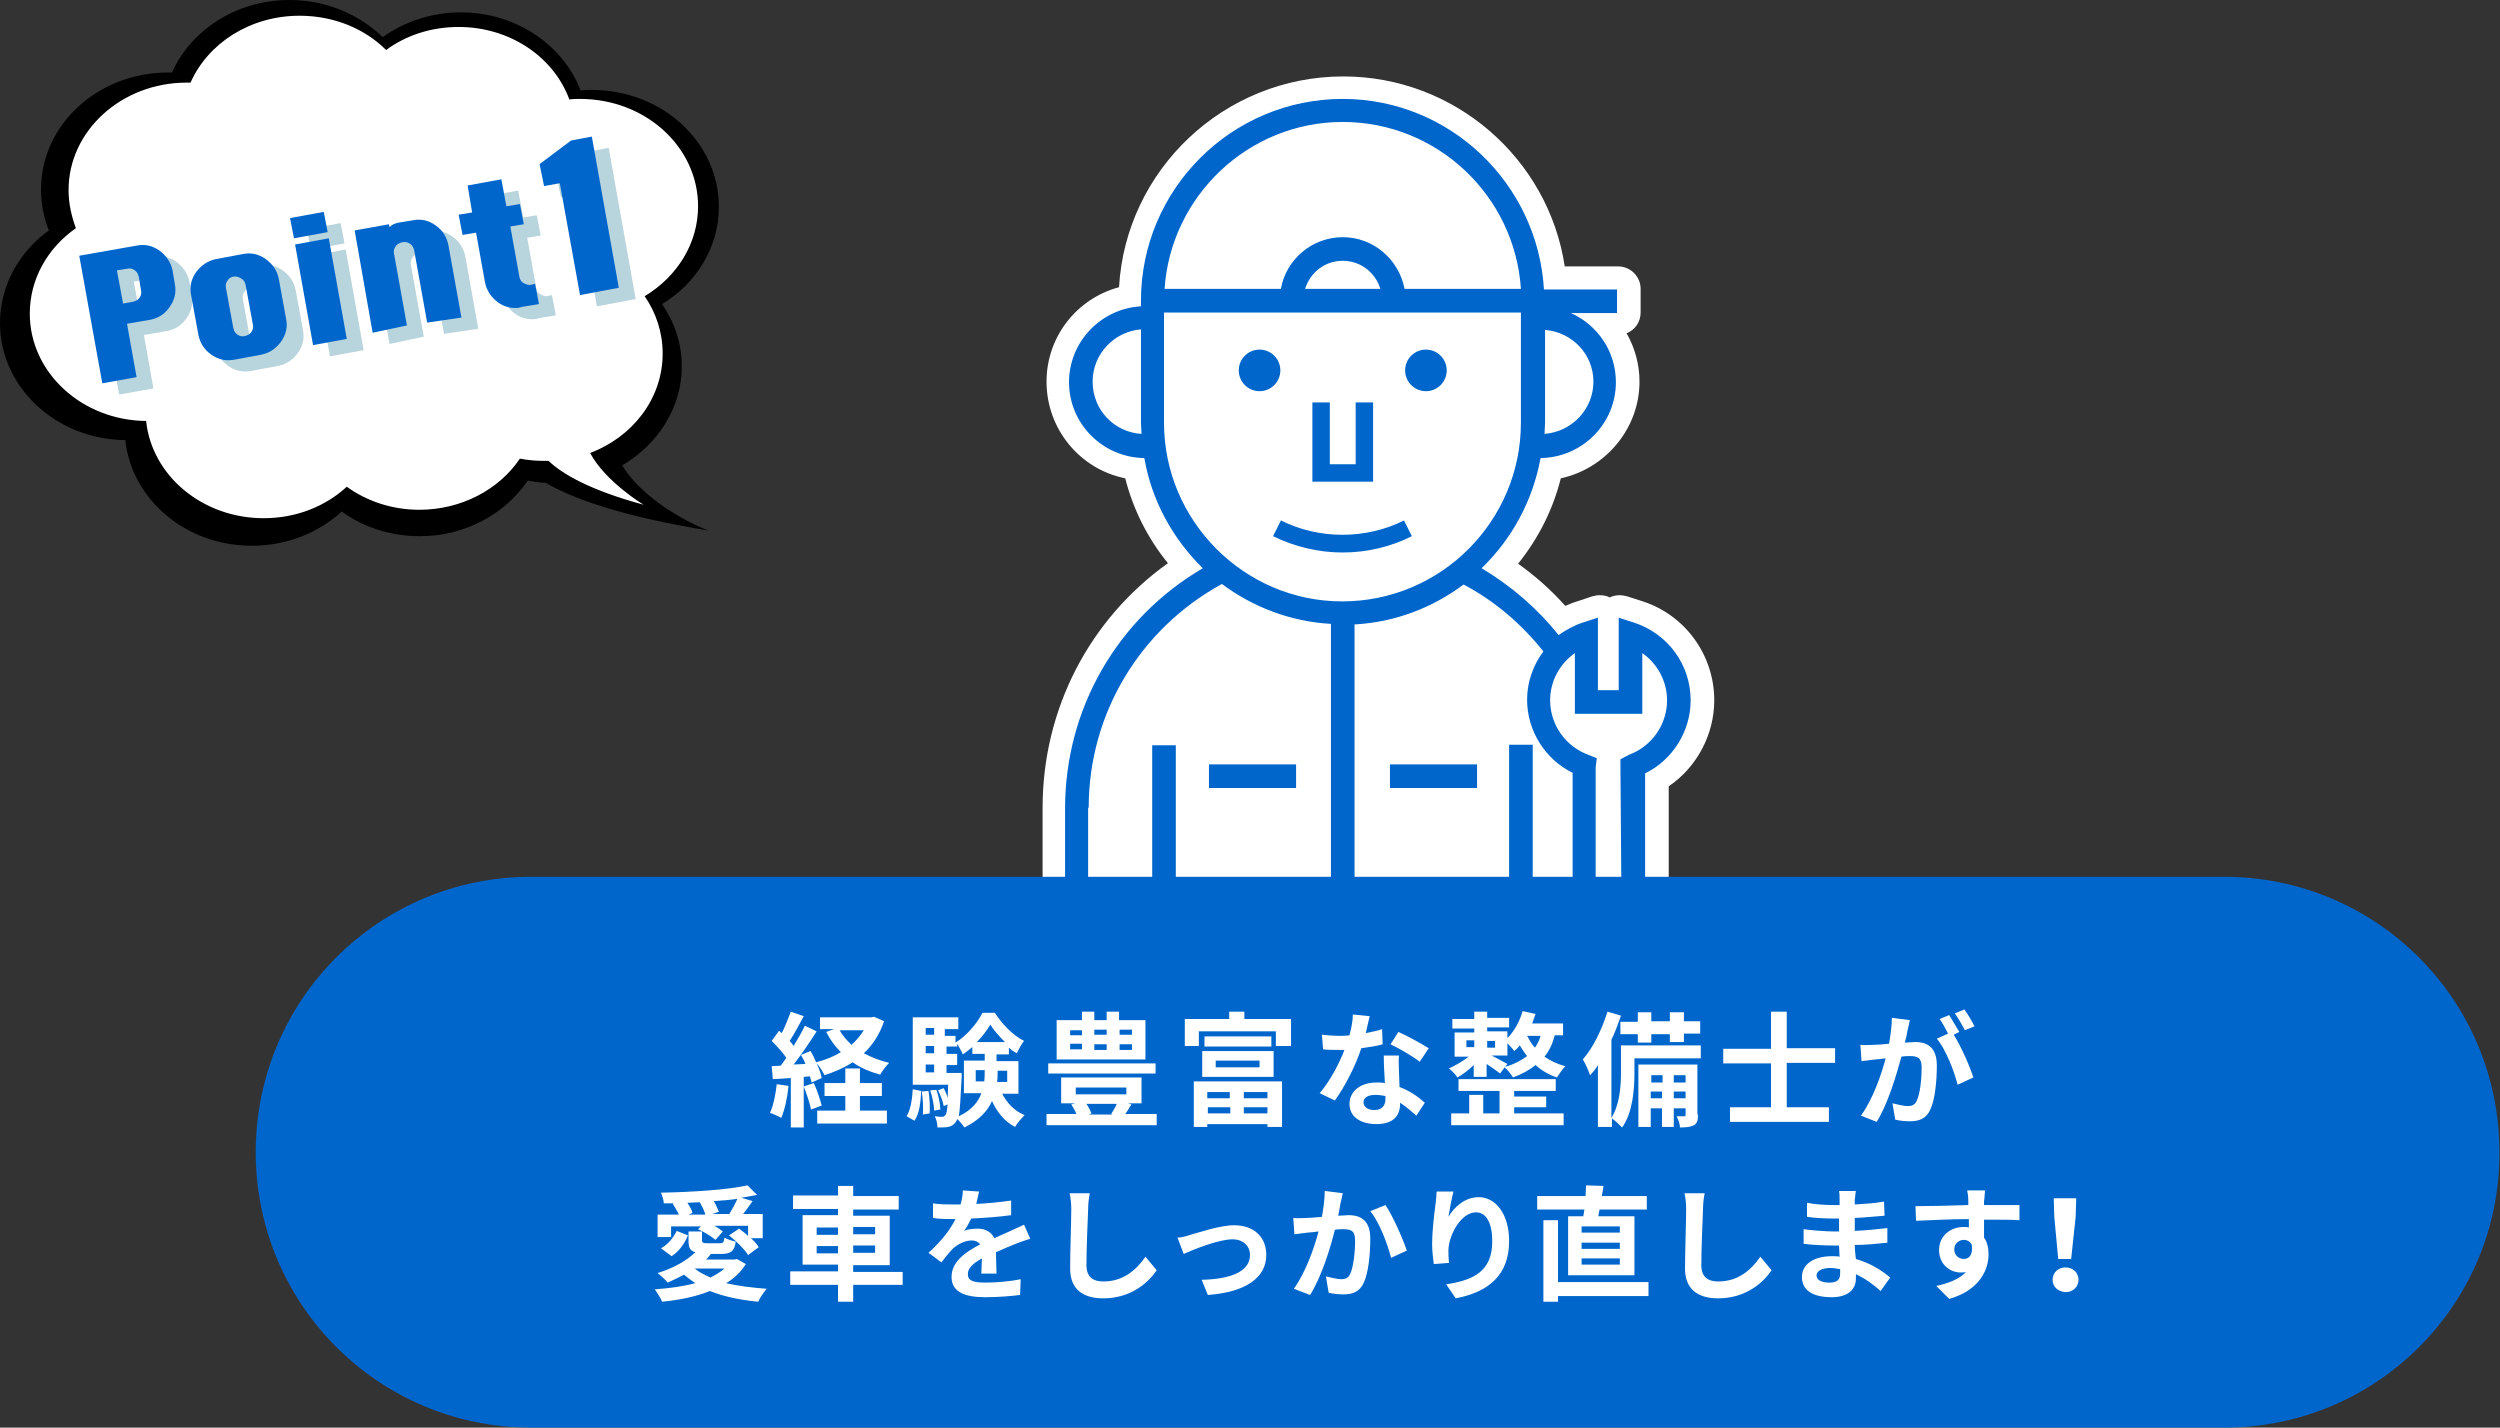 <?xml version="1.0" encoding="UTF-8"?> <!-- Generator: Adobe Illustrator 25.1.0, SVG Export Plug-In . SVG Version: 6.00 Build 0) --> <svg xmlns="http://www.w3.org/2000/svg" xmlns:xlink="http://www.w3.org/1999/xlink" version="1.1" id="レイヤー_1" x="0px" y="0px" viewBox="0 0 444.8 254" style="enable-background:new 0 0 444.8 254;" xml:space="preserve"><rect x="0" y="0" width="444.8" height="254" fill="#333333" stroke="none"/> <style type="text/css"> .st0{fill:#FFFFFF;} .st1{fill:#0066CC;} .st2{fill:none;} .st3{fill:#B8D4DD;} </style> <g> <path class="st0" d="M286.3,172.1c-0.2,0-0.4,0-0.5,0c-0.1,0-0.2,0-0.4,0h-95.9c-2.2,0-4-1.8-4-4v-24.4c0-17.5,8.3-33.5,22.3-43.5 c-3.6-4.4-6.2-9.6-7.6-15.1c-8-1.6-14-8.7-14-17.2c0-8,5.4-14.8,12.9-16.8c1.2-20.9,18.7-37.5,39.9-37.5 c19.8,0,36.5,14.6,39.4,33.8h9.5c2.2,0,4,1.8,4,4v4.2c0,1.7-1,3.1-2.5,3.7c1.5,2.6,2.3,5.6,2.3,8.6c0,8.4-6.1,15.5-14,17.2 c-1.4,5.6-4,10.7-7.6,15.2c3.1,2.2,5.9,4.7,8.4,7.5c0.7-0.3,1.4-0.6,2.1-0.8l2.7-0.9c0.4-0.1,0.8-0.2,1.3-0.2 c0.6,0,1.3,0.1,1.8,0.4c0.6-0.3,1.2-0.4,1.8-0.4c0.4,0,0.9,0.1,1.3,0.2l2.8,0.9c7.6,2.5,12.7,9.6,12.7,17.6 c0,6.1-3.1,11.9-8.1,15.3v21.8C296.7,167.4,292,172.1,286.3,172.1z"></path> <g> <circle class="st1" cx="224.1" cy="65.9" r="3.7"></circle> <circle class="st1" cx="253.7" cy="65.9" r="3.7"></circle> <polygon class="st1" points="244.3,71.6 241.2,71.6 241.2,82.6 236.6,82.6 236.6,71.6 233.5,71.6 233.5,85.7 244.3,85.7 "></polygon> <path class="st1" d="M238.9,98.3c4.3,0,8.5-1,12.3-2.9l-1.4-2.8c-6.8,3.4-15.1,3.4-21.9,0l-1.4,2.8 C230.4,97.3,234.6,98.3,238.9,98.3z"></path> <rect x="247.3" y="136" class="st1" width="15.5" height="4.2"></rect> <rect x="215.1" y="136" class="st1" width="15.5" height="4.2"></rect> <path class="st1" d="M290.8,110.8l-2.8-0.9v12.9h-3.7v-12.9l-2.8,0.9c-1.5,0.5-2.9,1.3-4.2,2.2c-3.8-4.8-8.5-8.8-13.7-11.9 c5.4-5.2,9.1-12,10.5-19.6c7.4-0.1,13.4-6.1,13.4-13.5c0-5.5-3.3-10.2-8-12.3h8.2v-4.2h-13c-1.1-18.8-16.7-33.9-35.8-33.9 c-19.8,0-35.9,16.1-35.9,35.9v1c-7.1,0.4-12.8,6.3-12.8,13.5c0,7.4,6,13.4,13.4,13.5c1.3,7.6,5.1,14.4,10.4,19.6 c-15.2,8.9-24.5,25-24.5,42.7v24.4h95.9V168c0.3,0,0.6,0.1,0.9,0.1c3.6,0,6.4-2.9,6.4-6.4v-24.1c4.9-2.4,8.1-7.5,8.1-13 C300.8,118.3,296.8,112.8,290.8,110.8z M274.6,115.9c-1.8,2.4-2.9,5.4-2.9,8.6c0,5.5,3.2,10.6,8.1,13v24.1c0,0.8,0.2,1.6,0.4,2.3 h-7.5v-31.4h-4.2V164H241v-52.9c7.3-0.4,13.9-3,19.4-7.1C265.9,106.9,270.7,111,274.6,115.9z M283.5,67.9c0,4.9-3.8,8.9-8.7,9.3 c0-0.7,0.1-1.3,0.1-2V58.7C279.7,59.1,283.5,63,283.5,67.9z M238.9,21.7c16.8,0,30.6,13.1,31.7,29.7h-20.7c-1-5.2-5.5-9.2-11-9.2 c-5.5,0-10.1,4-11,9.2h-20.7C208.3,34.9,222.1,21.7,238.9,21.7z M245.6,51.4h-13.4c0.9-2.9,3.5-5,6.7-5 C242.1,46.4,244.7,48.5,245.6,51.4z M194.4,67.9c0-4.9,3.8-8.9,8.6-9.3v16.6c0,0.7,0.1,1.3,0.1,2 C198.2,76.9,194.4,72.9,194.4,67.9z M207.1,75.2V55.6h63.5v19.6c0,17.5-14.2,31.8-31.8,31.8C221.4,107,207.1,92.7,207.1,75.2z M193.7,143.7c0-16.7,9.1-31.8,23.7-39.8c5.5,4.1,12.2,6.7,19.4,7.1V164h-27.6v-31.4H205V164h-11.4V143.7z M289.8,134.3l-1.5,0.8 l0.2,26.6c0,1.2-1,2.3-2.3,2.3c-1.2,0-2.3-1-2.3-2.3l0-25.2l0.2-1.6l-1.5-0.6c-4.1-1.5-6.8-5.4-6.8-9.7c0-3.4,1.7-6.5,4.4-8.4 v10.8h12v-10.8c2.7,1.9,4.4,5,4.4,8.4C296.6,128.9,293.9,132.8,289.8,134.3z"></path> </g> <path class="st1" d="M395.8,254H94.5c-27.1,0-49-21.9-49-49v0c0-27.1,21.9-49,49-49h301.2c27.1,0,49,21.9,49,49v0 C444.8,232.1,422.8,254,395.8,254z"></path> <g> <path class="st0" d="M140.3,193.2c-0.2,2.1-0.7,4.3-1.3,5.7c-0.5-0.3-1.4-0.7-2-0.9c0.6-1.3,1-3.3,1.2-5.1L140.3,193.2z M157.3,181.7c-0.8,2.3-2,4.2-3.6,5.7c1.3,0.7,2.8,1.3,4.5,1.7c-0.5,0.5-1.3,1.5-1.6,2.1c-1.8-0.5-3.5-1.2-4.9-2.2 c-1.5,1-3.2,1.7-5,2.3c-0.3-0.6-0.9-1.6-1.4-2.1c0.4,0.9,0.8,1.9,0.9,2.6l-1.8,0.8c-0.1-0.3-0.2-0.7-0.3-1.1l-1.1,0.1v9h-2.3v-8.8 l-3.2,0.2l-0.2-2.3l1.6-0.1c0.3-0.4,0.7-0.9,1-1.4c-0.6-0.9-1.7-2.1-2.6-3l1.3-1.8c0.2,0.1,0.3,0.3,0.5,0.4 c0.6-1.2,1.2-2.7,1.6-3.8l2.3,0.8c-0.8,1.5-1.7,3.2-2.5,4.4c0.3,0.3,0.5,0.6,0.7,0.9c0.7-1.2,1.5-2.5,2-3.6l2.1,1 c-1.2,1.9-2.7,4.1-4.1,5.9l2.1-0.1c-0.2-0.6-0.5-1.1-0.8-1.6l1.7-0.7c0.4,0.6,0.7,1.3,1,2c1.6-0.4,3.1-1,4.4-1.8 c-1-1-1.9-2.2-2.6-3.6l1.4-0.5h-2.5V181h9.1l0.5-0.1L157.3,181.7z M144.8,192.7c0.6,1.3,1.1,2.9,1.4,4l-1.9,0.7 c-0.2-1.1-0.8-2.8-1.3-4.1L144.8,192.7z M153,197.6h4.8v2.3h-12.4v-2.3h5v-2.6h-3.7v-2.3h3.7v-2.6h2.6v2.6h3.9v2.3H153V197.6z M149.4,183.3c0.5,1,1.3,1.8,2.1,2.6c0.9-0.8,1.6-1.7,2.2-2.6H149.4z"></path> <path class="st0" d="M161.3,198.6c0.7-1.1,1-3,1.1-4.8l1.5,0.3c-0.1,2-0.3,4-1.2,5.3L161.3,198.6z M178.2,194.4 c0.9,1.8,2.3,3.3,4.1,4c-0.5,0.5-1.3,1.4-1.7,2.1c-1.8-0.9-3.2-2.6-4.1-4.6c-0.8,1.8-2.3,3.4-4.9,4.7c-0.3-0.4-0.8-1.1-1.3-1.5 c-0.1,0.3-0.2,0.5-0.3,0.6c-0.4,0.5-0.8,0.7-1.3,0.8c-0.4,0.1-1.1,0.1-1.9,0.1c0-0.6-0.2-1.5-0.5-2c0.6,0.1,1.1,0.1,1.3,0.1 c0.3,0,0.4-0.1,0.6-0.3c0.2-0.2,0.3-0.8,0.4-1.9l-0.7,0.3c-0.1-0.8-0.6-2-1-2.8l1-0.4c0.3,0.6,0.6,1.2,0.7,1.8 c0-0.7,0.1-1.5,0.1-2.4h-6.3v-12h8.1v2.1h-2.4v1.2h1.9v1.2c2-1.2,3.9-3.5,4.8-5.3h2.2c1.3,2,3.2,4,5.2,5c-0.5,0.6-1,1.6-1.3,2.2 c-0.5-0.3-1-0.6-1.4-1v1.2h-2.2v1.2h3.9v5.8H178.2z M165.2,194.1c0.2,1.3,0.3,3,0.2,4l-1.2,0.2c0.1-1.1,0-2.8-0.2-4.1L165.2,194.1 z M164.7,182.9v1.2h1.5v-1.2H164.7z M164.7,186.1v1.3h1.5v-1.3H164.7z M164.7,190.8h1.5v-1.4h-1.5V190.8z M166.6,193.9 c0.4,1.1,0.7,2.6,0.7,3.5l-1.1,0.2c0-0.9-0.3-2.4-0.7-3.6L166.6,193.9z M171.1,190.8c0,0,0,0.6,0,0.9c-0.2,3.6-0.3,5.7-0.5,6.9 c2.3-1.1,3.5-2.6,4-4.1h-3.1v-5.8h3.7v-1.2H173v-1.2c-0.6,0.5-1.1,0.9-1.7,1.3c-0.2-0.6-0.7-1.3-1-1.9v0.5h-1.9v1.3h1.9v2h-1.9 v1.4H171.1z M175.1,192.5c0.1-0.7,0.1-1.3,0.1-2v-0.1h-1.6v2H175.1z M178.8,185.4c-1-1-2-2.1-2.6-3.1c-0.6,1-1.4,2.1-2.4,3.1 H178.8z M177.5,190.5L177.5,190.5c0,0.7,0,1.4-0.1,2h1.8v-2H177.5z"></path> <path class="st0" d="M205.8,198.2v2h-19.6v-2h5.3c-0.2-0.6-0.6-1.2-0.9-1.7l0.7-0.2h-2.5v-4.6h14.3v4.6h-2.4l0.6,0.2 c-0.4,0.6-0.7,1.2-1.1,1.7H205.8z M205.6,191h-19.1v-1.8h19.1V191z M203.9,188.5H188v-7h4.5V180h2.2v1.5h2.2V180h2.2v1.5h4.7 V188.5z M190.4,184.2h2.1v-0.9h-2.1V184.2z M190.4,186.7h2.1v-1h-2.1V186.7z M191.4,194.7h9v-1.2h-9V194.7z M193.3,196.4 c0.4,0.6,0.7,1.2,0.9,1.7l-0.5,0.2h4.3l-0.3-0.1c0.3-0.5,0.7-1.1,1-1.8H193.3z M194.7,183.2v0.9h2.2v-0.9H194.7z M194.7,185.8v1 h2.2v-1H194.7z M201.4,183.2h-2.2v0.9h2.2V183.2z M201.4,185.8h-2.2v1h2.2V185.8z"></path> <path class="st0" d="M229.7,181.3v4.8H227v-2.6h-13.7v2.6h-2.5v-4.8h7.9V180h2.7v1.3H229.7z M212.4,192.4h15.7v8.1h-2.6V200h-10.7 v0.5h-2.4V192.4z M213.9,187h12.7v4.6h-12.7V187z M226.2,184.4v1.8h-11.9v-1.8H226.2z M214.8,194.3v1.1h4v-1.1H214.8z M218.9,198.1V197h-4v1.1H218.9z M216.3,189.9h7.8v-1.2h-7.8V189.9z M225.5,194.3h-4.2v1.1h4.2V194.3z M225.5,198.1V197h-4.2v1.1 H225.5z"></path> <path class="st0" d="M246,185.8c-1,0.3-2.3,0.5-3.8,0.7c-1,3.1-2.9,6.8-4.7,9.3l-2.7-1.3c1.8-2.1,3.5-5.3,4.4-7.7 c-0.4,0-0.7,0-1.1,0c-0.9,0-1.8,0-2.7-0.1l-0.2-2.6c0.9,0.1,2.1,0.2,2.9,0.2c0.6,0,1.3,0,2-0.1c0.3-1.2,0.6-2.5,0.6-3.7l3,0.3 c-0.2,0.7-0.4,1.8-0.7,3c1.1-0.2,2.1-0.4,2.9-0.7L246,185.8z M248.9,187.8c-0.1,0.9,0,1.8,0,2.8c0,0.6,0.1,1.7,0.1,2.8 c1.9,0.7,3.4,1.8,4.5,2.8l-1.5,2.3c-0.8-0.7-1.8-1.6-2.9-2.3v0.2c0,2-1.1,3.6-4.2,3.6c-2.7,0-4.8-1.2-4.8-3.6 c0-2.1,1.8-3.8,4.8-3.8c0.5,0,1,0,1.5,0.1c-0.1-1.6-0.2-3.5-0.2-4.9H248.9z M246.5,195c-0.6-0.1-1.1-0.2-1.8-0.2 c-1.3,0-2.1,0.5-2.1,1.3c0,0.8,0.7,1.4,1.9,1.4c1.5,0,2-0.9,2-2V195z M252.6,188.9c-1.3-1-3.7-2.4-5.2-3.1l1.4-2.2 c1.6,0.7,4.3,2.2,5.4,2.9L252.6,188.9z"></path> <path class="st0" d="M276.6,184.3c-0.4,1.5-1,2.7-1.8,3.7c1,0.7,2.2,1.3,3.7,1.7c-0.5,0.5-1.1,1.4-1.5,2c-1.5-0.5-2.8-1.3-3.8-2.2 c-1.1,0.9-2.4,1.6-4,2.2c-0.3-0.5-1-1.4-1.5-1.8l-0.8,1.1c-0.5-0.4-1.5-1.1-2.4-1.7v2.3h-2.3v-2.1c-0.9,0.9-2,1.7-2.9,2.2 c-0.3-0.5-1-1.2-1.5-1.6c1.1-0.5,2.5-1.3,3.5-2.1h-2.5v-4.3h3.5v-0.7h-3.9v-1.7h3.9V180h2.3v1.1h3.9v1.7h-3.9v0.7h3.6v1.2 c1.2-1.2,2.2-3,2.7-4.8l2.3,0.5c-0.2,0.6-0.4,1.1-0.6,1.7h5.5v2.1H276.6z M269.4,198.1h8.8v2.1h-20v-2.1h3.2v-3.3h2.5v3.3h2.9v-4 h-7.3V192h17.3v2.1h-7.4v1h5.7v1.9h-5.7V198.1z M260.9,186.3h1.4v-1.2h-1.4V186.3z M264.6,185.2v1.2h1.4v-1.2H264.6z M267.8,189.8 c1.5-0.4,2.8-1.1,3.9-1.9c-0.5-0.6-0.9-1.3-1.3-1.9c-0.3,0.4-0.6,0.7-1,1c-0.2-0.4-0.8-0.9-1.2-1.4v2.2h-2.8 c0.9,0.5,2.3,1.2,2.8,1.5L267.8,189.8z M271.7,184.3c0.4,0.7,0.8,1.5,1.4,2.1c0.4-0.6,0.8-1.3,1-2.1H271.7z"></path> <path class="st0" d="M302.6,188.3h-11.8v2.6c0,2.9-0.3,7.1-2.2,9.7c-0.4-0.4-1.3-1.3-1.8-1.6v1.5h-2.5v-11 c-0.4,0.7-0.9,1.3-1.4,1.8c-0.2-0.6-0.8-2.1-1.3-2.8c1.8-2,3.4-5.3,4.4-8.5l2.4,0.7c-0.5,1.4-1,2.9-1.7,4.3v13.9 c1.5-2.4,1.7-5.7,1.7-8.1V186h14.2V188.3z M291.4,181.7v-1.6h2.4v1.6h3.3v-1.6h2.5v1.6h2.9v2.2h-2.9v1.5h-2.5V184h-3.3v1.5h-2.4 V184h-3.1v-2.2H291.4z M302.1,198.3c0,1-0.1,1.5-0.7,1.9c-0.6,0.3-1.4,0.4-2.5,0.4c0-0.6-0.3-1.4-0.6-2c0.6,0,1.2,0,1.4,0 c0.2,0,0.2,0,0.2-0.3v-1.1h-2.1v3.3h-2.1v-3.3h-2v3.3h-2.2v-11.1h10.5V198.3z M293.8,191.3v1.3h2v-1.3H293.8z M295.7,195.4v-1.2 h-2v1.2H295.7z M297.8,191.3v1.3h2.1v-1.3H297.8z M299.9,195.4v-1.2h-2.1v1.2H299.9z"></path> <path class="st0" d="M317.9,189.2v7.8h7.5v2.6h-17.6v-2.6h7.3v-7.8h-8.5v-2.6h8.5V180h2.8v6.5h8.6v2.6H317.9z"></path> <path class="st0" d="M339.8,181.5c-0.1,0.6-0.3,1.3-0.4,1.8c-0.1,0.7-0.3,1.5-0.5,2.2c0.7,0,1.4-0.1,1.8-0.1c2.3,0,3.9,1,3.9,4.2 c0,2.6-0.3,6.1-1.2,7.9c-0.7,1.5-1.9,2-3.6,2c-0.8,0-1.9-0.1-2.6-0.3l-0.5-2.9c0.8,0.2,2.1,0.5,2.7,0.5c0.7,0,1.3-0.2,1.6-0.9 c0.6-1.2,0.9-3.8,0.9-6c0-1.7-0.7-2-2.1-2c-0.4,0-0.9,0-1.5,0.1c-0.9,3.3-2.4,8.4-4.4,11.6l-2.8-1.1c2.1-2.9,3.6-7.2,4.4-10.2 c-0.8,0.1-1.5,0.2-1.9,0.2c-0.6,0.1-1.7,0.2-2.4,0.3l-0.2-2.9c0.8,0.1,1.5,0,2.3,0c0.7,0,1.7-0.1,2.8-0.2c0.3-1.7,0.5-3.3,0.5-4.6 L339.8,181.5z M347.6,184.1c1.3,2,2.9,5.7,3.5,7.6l-2.8,1.3c-0.6-2.4-2.1-6.3-3.7-8.2l2-0.9c-0.4-0.8-1-1.9-1.5-2.6l1.7-0.7 c0.5,0.8,1.3,2.2,1.8,3L347.6,184.1z M349.6,183.3c-0.5-0.9-1.2-2.2-1.8-3l1.7-0.7c0.6,0.8,1.4,2.2,1.8,3L349.6,183.3z"></path> <path class="st0" d="M132.7,224.9c-0.9,1.4-2,2.5-3.5,3.4c2.1,0.5,4.6,0.8,7.2,1c-0.5,0.6-1.2,1.6-1.5,2.3 c-3.2-0.3-6.1-0.9-8.6-1.9c-2.5,1-5.4,1.6-8.5,1.9c-0.2-0.6-0.9-1.6-1.3-2.2c2.6-0.2,5-0.5,7.2-1.1c-0.7-0.5-1.4-1-2-1.5 c-1,0.5-2,1-2.9,1.4c-0.4-0.5-1.3-1.3-1.8-1.7c2.6-0.8,5.1-2.1,6.7-3.7c-1-0.3-1.2-0.9-1.2-2.2v-1.5h2.4v1.5 c0,0.5,0.2,0.6,0.9,0.6h2.3c0.5,0,0.7-0.1,0.8-1c0.5,0.3,1.4,0.6,2,0.7c-0.2,1.7-0.9,2.2-2.5,2.2h-2l0.1,0c-0.3,0.3-0.5,0.7-0.9,1 h5.1l0.4-0.1L132.7,224.9z M119.4,220.1H117v-4h3.8c-0.3-0.6-0.7-1.3-1.1-1.9l0.2-0.1c-0.6,0-1.2,0-1.8,0c0-0.6-0.3-1.4-0.5-1.9 c5.4-0.1,11.8-0.5,15.4-1.3l1.7,1.7c-0.9,0.2-1.8,0.3-2.8,0.5l2,0.6c-0.6,0.8-1.1,1.6-1.7,2.3h3.5v4.3h-2.1 c0.6,0.5,1.1,1.1,1.4,1.6l-1.9,1.4c-0.6-1-2.1-2.5-3.4-3.5l1.8-1.2c0.5,0.4,1.1,0.8,1.6,1.3v-1.8h-6c0.6,0.3,1.1,0.7,1.5,1 l-1.3,1.5c-0.7-0.6-2-1.4-3.1-1.9l0.5-0.5h-5.3V220.1z M117.6,222.1c1.3-0.7,2.2-1.9,2.8-3.1l2,0.8c-0.6,1.4-1.5,2.8-2.9,3.7 L117.6,222.1z M125.5,216.1c-0.2-0.7-0.6-1.5-1-2.2c-0.7,0-1.5,0.1-2.2,0.1c0.4,0.6,0.8,1.3,0.9,1.8l-0.7,0.3H125.5z M123.6,225.7 c0.7,0.6,1.7,1.1,2.8,1.6c1-0.5,1.8-1,2.5-1.6H123.6z M129.7,216.1c0.5-0.8,1.1-1.9,1.5-2.8c-1.3,0.2-2.8,0.3-4.2,0.4 c0.4,0.7,0.7,1.4,0.9,1.9l-1.2,0.4H129.7z"></path> <path class="st0" d="M160.6,228.6h-8.8v3h-2.7v-3h-8.5v-2.4h8.5v-1.2h-6.3v-8.8h6.3v-1.1h-8v-2.4h8V211h2.7v1.8h8.1v2.4h-8.1v1.1 h6.5v8.8h-6.5v1.2h8.8V228.6z M145.3,219.7h3.8v-1.3h-3.8V219.7z M149.1,223v-1.3h-3.8v1.3H149.1z M151.8,218.3v1.3h3.9v-1.3 H151.8z M155.7,221.6h-3.9v1.3h3.9V221.6z"></path> <path class="st0" d="M174.6,226.5c0-0.6,0.1-1.7,0.1-2.6c-1.6,0.9-2.5,1.7-2.5,2.8c0,1.2,1,1.5,3.2,1.5c1.8,0,4.3-0.2,6.2-0.6 l-0.1,2.8c-1.5,0.2-4.1,0.4-6.2,0.4c-3.4,0-6-0.8-6-3.6c0-2.8,2.6-4.5,5.1-5.8c-0.4-0.5-0.9-0.7-1.5-0.7c-1.2,0-2.6,0.7-3.4,1.5 c-0.7,0.7-1.3,1.5-2,2.4l-2.3-1.7c2.3-2.1,3.8-4,4.8-6h-0.3c-0.9,0-2.5,0-3.7-0.2v-2.6c1.1,0.2,2.7,0.2,3.8,0.2h1.1 c0.3-1,0.4-1.9,0.4-2.5l2.9,0.2c-0.1,0.5-0.3,1.3-0.5,2.2c2-0.1,4.2-0.3,6.2-0.6l0,2.6c-2.1,0.3-4.8,0.5-7.1,0.6 c-0.4,0.8-0.8,1.6-1.3,2.2c0.6-0.3,1.7-0.4,2.5-0.4c1.3,0,2.4,0.6,2.9,1.7c1.1-0.5,2-0.9,2.9-1.3c0.8-0.4,1.6-0.7,2.4-1.1l1.1,2.5 c-0.7,0.2-1.8,0.6-2.6,0.9c-1,0.4-2.2,0.9-3.5,1.5c0,1.2,0.1,2.8,0.1,3.8H174.6z"></path> <path class="st0" d="M193.9,212.3c-0.2,0.9-0.3,2-0.3,2.9c-0.1,2.3-0.3,7.2-0.3,9.9c0,2.2,1.3,2.9,3,2.9c3.6,0,5.9-2.1,7.5-4.4 l2,2.4c-1.4,2.1-4.5,5-9.5,5c-3.6,0-5.9-1.6-5.9-5.3c0-2.9,0.2-8.6,0.2-10.5c0-1-0.1-2.1-0.3-2.9L193.9,212.3z"></path> <path class="st0" d="M211.8,219.7c1.5-0.4,5.2-1.7,7.8-1.7c3.4,0,5.7,2,5.7,5.3c0,3.9-3.5,6.6-10.4,7.1l-1.1-2.7 c5-0.1,8.6-1.4,8.6-4.4c0-1.6-1.2-2.8-3.1-2.8c-2.5,0-6.9,1.8-8.7,2.6l-1.1-2.9C210.2,220.2,211.2,219.9,211.8,219.7z"></path> <path class="st0" d="M238.9,212.3c-0.1,0.6-0.3,1.3-0.4,1.8c-0.1,0.7-0.3,1.5-0.4,2.2c0.7,0,1.4-0.1,1.8-0.1c2.3,0,3.9,1,3.9,4.2 c0,2.6-0.3,6.1-1.2,7.9c-0.7,1.5-1.9,2-3.6,2c-0.8,0-1.9-0.1-2.6-0.3l-0.5-2.9c0.8,0.2,2.1,0.5,2.7,0.5c0.7,0,1.3-0.2,1.6-0.9 c0.6-1.2,0.9-3.8,0.9-6c0-1.7-0.7-2-2.1-2c-0.4,0-0.9,0-1.5,0.1c-0.8,3.3-2.4,8.4-4.4,11.6l-2.9-1.1c2.1-2.9,3.6-7.2,4.4-10.2 c-0.8,0.1-1.5,0.2-1.9,0.2c-0.6,0.1-1.7,0.2-2.4,0.3l-0.2-2.9c0.8,0.1,1.5,0,2.3,0c0.7,0,1.7-0.1,2.8-0.2c0.3-1.7,0.5-3.3,0.5-4.6 L238.9,212.3z M246.5,214.4c1.3,1.9,3.1,6,3.8,8.1l-2.8,1.3c-0.6-2.4-2.1-6.4-3.7-8.3L246.5,214.4z"></path> <path class="st0" d="M258.6,212c-0.3,1.1-0.7,3.3-0.9,4.5c1-1.7,2.9-3.5,5.4-3.5c3,0,5.4,3,5.4,7.8c0,6.2-3.8,9.1-9.5,10.2 l-1.7-2.5c4.8-0.7,8.2-2.3,8.2-7.6c0-3.4-1.1-5.2-2.9-5.2c-2.6,0-4.8,3.9-4.9,6.7c0,0.6,0,1.3,0.1,2.3l-2.7,0.2 c-0.1-0.8-0.3-2.2-0.3-3.6c0-2,0.3-4.7,0.6-7c0.1-0.8,0.2-1.7,0.2-2.3L258.6,212z"></path> <path class="st0" d="M281.7,216.4c0.1-0.4,0.1-0.8,0.2-1.2h-8.4v-2.4h8.6c0-0.7,0.1-1.3,0.1-1.9l3.1,0.1c-0.1,0.6-0.2,1.2-0.3,1.8 h8v2.4h-8.4c-0.1,0.4-0.2,0.8-0.2,1.2h6.4v10.5h-11.8v-10.5H281.7z M293.3,230.6h-16.1v1h-2.6v-14.5h2.6v11h16.1V230.6z M288.2,218.2h-6.8v1.1h6.8V218.2z M288.2,221.1h-6.8v1.1h6.8V221.1z M288.2,223.9h-6.8v1.1h6.8V223.9z"></path> <path class="st0" d="M303.3,212.3c-0.2,0.9-0.3,2-0.3,2.9c-0.1,2.3-0.3,7.2-0.3,9.9c0,2.2,1.3,2.9,3,2.9c3.6,0,5.9-2.1,7.5-4.4 l2,2.4c-1.4,2.1-4.5,5-9.5,5c-3.6,0-5.9-1.6-5.9-5.3c0-2.9,0.2-8.6,0.2-10.5c0-1-0.1-2.1-0.3-2.9L303.3,212.3z"></path> <path class="st0" d="M334.6,229.7c-1.2-1.1-2.7-2.2-4.4-3c0,0.3,0,0.5,0,0.8c0,1.9-1.4,3.3-4.3,3.3c-3.5,0-5.3-1.3-5.3-3.6 c0-2.2,2-3.7,5.4-3.7c0.5,0,0.9,0,1.3,0.1c0-0.7-0.1-1.3-0.1-2h-1.1c-1.3,0-3.8-0.1-5.2-0.3l0-2.6c1.3,0.2,4.1,0.4,5.3,0.4h1v-2.3 h-1c-1.4,0-3.5-0.1-4.7-0.3l0-2.5c1.4,0.3,3.4,0.4,4.7,0.4h1.1v-1c0-0.4,0-1.1-0.1-1.5h3c-0.1,0.4-0.1,1-0.2,1.5l0,0.9 c1.7-0.1,3.3-0.2,5.2-0.5l0.1,2.5c-1.4,0.1-3.2,0.3-5.3,0.4l0,2.3c2.2-0.1,4-0.3,5.8-0.5v2.6c-2,0.2-3.7,0.4-5.8,0.4 c0,0.8,0.1,1.7,0.2,2.5c2.8,0.8,4.8,2.2,6.1,3.3L334.6,229.7z M327.4,225.8c-0.6-0.1-1.2-0.2-1.8-0.2c-1.5,0-2.4,0.6-2.4,1.3 c0,0.8,0.8,1.3,2.3,1.3c1.2,0,1.9-0.4,1.9-1.6C327.4,226.5,327.4,226.2,327.4,225.8z"></path> <path class="st0" d="M359.3,217.1C358,217,356,217,353,217c0,1.1,0,2.3,0,3.2c0.6,0.8,0.8,1.9,0.8,3c0,2.8-1.7,6.4-7,7.9l-2.3-2.3 c2.2-0.5,4.1-1.2,5.3-2.5c-0.3,0.1-0.6,0.1-1,0.1c-1.7,0-3.8-1.3-3.8-4c0-2.5,2-4.1,4.4-4.1c0.3,0,0.6,0,0.9,0.1l0-1.5 c-3.3,0-6.7,0.2-9.4,0.3l-0.1-2.6c2.5,0,6.4-0.1,9.4-0.2c0-0.3,0-0.5,0-0.7c0-0.7-0.1-1.5-0.2-1.9h3.2c-0.1,0.4-0.1,1.5-0.2,1.9 c0,0.2,0,0.4,0,0.7c2.2,0,5.2,0,6.3,0L359.3,217.1z M349.4,224c0.9,0,1.7-0.7,1.4-2.6c-0.3-0.5-0.8-0.8-1.4-0.8 c-0.8,0-1.7,0.6-1.7,1.7C347.7,223.4,348.6,224,349.4,224z"></path> <path class="st0" d="M365.2,227.7c0-1.3,1-2.2,2.3-2.2c1.3,0,2.3,0.9,2.3,2.2c0,1.3-1,2.2-2.3,2.2 C366.2,229.8,365.2,229,365.2,227.7z M365.5,216.5l-0.1-3.3h4l-0.1,3.3l-0.8,7.5h-2.3L365.5,216.5z"></path> </g> <path class="st2" d="M290.8,110.8c6,2,10,7.5,10,13.8c0,5.5-3.2,10.6-8.1,13v24.1c0,3.6-2.9,6.5-6.4,6.5c-0.3,0-0.6-0.1-0.9-0.1 v0.1h-95.9v-24.4c0-17.7,9.3-33.8,24.5-42.7c-5.3-5.2-9.1-12-10.4-19.6c-7.4-0.1-13.3-6.1-13.3-13.5c0-7.2,5.7-13.1,12.8-13.4v-1 c0-19.8,16.1-35.9,35.9-35.9c19.1,0,34.8,15,35.8,33.8h13.1v4.2h-8.2c4.7,2.1,8,6.8,8,12.3c0,7.4-6,13.4-13.3,13.5 c-1.3,7.7-5.1,14.5-10.5,19.6c5.2,3.1,9.9,7.1,13.7,11.9c1.2-0.9,2.6-1.7,4.2-2.2l2.8-0.9v12.9h3.6v-12.9L290.8,110.8z"></path> <g> <g> <g> <path d="M110.7,82.8c6.3-3.7,10.6-10.2,10.6-17.6c0-4.1-1.3-7.9-3.5-11.1c6.1-3.7,10.1-10.1,10.1-17.3 c0-11.5-10.1-20.8-22.6-20.8c-0.7,0-1.4,0-2,0.1C100.2,8,91.8,2.2,82,2.2c-5.3,0-10.1,1.7-13.9,4.4C63.9,2.6,58.1,0,51.5,0 C42.1,0,34,5.3,30.6,12.9c-0.2,0-0.5,0-0.7,0c-12.5,0-22.6,9.3-22.6,20.8c0,2.6,0.5,5.1,1.4,7.3C3.4,44.8,0,50.8,0,57.5 c0,11.4,10,20.7,22.3,20.8C23.4,88.8,33,97.1,44.8,97.1c6.2,0,11.9-2.3,16-6.1c3.8,2.8,8.7,4.4,13.9,4.4c8.1,0,15.2-4,19.2-9.9 c1,0.2,2.1,0.4,3.2,0.4c4.6,2.7,13.1,5.9,29,8.5C126.1,94.5,115.3,90.3,110.7,82.8z"></path> </g> </g> <path class="st0" d="M124.2,36.7c0-10.6-9.4-19.1-21-19.1c-0.6,0-1.3,0-1.9,0.1C98.5,10.1,90.7,4.8,81.6,4.8 c-4.9,0-9.4,1.5-12.9,4.1c-3.8-3.8-9.3-6.1-15.4-6.1c-8.8,0-16.3,4.9-19.4,11.9c-0.2,0-0.5,0-0.7,0c-11.6,0-21,8.6-21,19.1 c0,2.4,0.5,4.6,1.3,6.8c-5,3.5-8.2,9-8.2,15.2c0,10.5,9.3,19,20.7,19.1c1,9.7,10,17.3,20.9,17.3c5.8,0,11-2.1,14.8-5.6 c3.6,2.6,8.1,4.1,12.9,4.1c7.5,0,14.2-3.6,17.9-9.1c1.5,0.3,3,0.4,4.5,0.4c0.2,0,0.4,0,0.6,0c2.4,2.3,7.3,5.2,16.9,7.8 c0,0-6.8-4.1-9.5-9.2c7.6-2.9,12.9-9.7,12.9-17.7c0-3.8-1.2-7.3-3.2-10.2C120.5,49.2,124.2,43.3,124.2,36.7z"></path> </g> <g> <g> <path class="st3" d="M21.7,69.5l-3.8-21.4l9.5-1.7c1.3-0.2,2.5,0,3.6,0.8c1.1,0.8,1.8,1.8,2,3.1l0.4,2.4c0.2,1.3,0,2.5-0.8,3.6 c-0.8,1.1-1.8,1.8-3.1,2l-4.8,0.9l1.7,9.5L21.7,69.5z M24.3,56.7l2.4-0.4c0.7-0.1,1.2-0.5,1.6-1c0.4-0.5,0.5-1.1,0.4-1.8 l-0.4-2.4c-0.1-0.7-0.5-1.2-1-1.6c-0.5-0.4-1.2-0.5-1.8-0.4l-2.4,0.4L24.3,56.7z"></path> <path class="st3" d="M21.2,70.2l-4.1-22.7l10.2-1.8c1.5-0.3,2.8,0,4.1,0.9c1.2,0.9,2,2.1,2.3,3.5l0.4,2.4c0.3,1.5,0,2.8-0.9,4.1 c-0.9,1.3-2,2-3.5,2.3l-4.1,0.7l1.7,9.5L21.2,70.2z M18.6,48.6l3.6,20.2l3.5-0.6L24,58.6l5.4-1c1.1-0.2,2-0.8,2.7-1.7 c0.7-1,0.9-2,0.7-3.1l-0.4-2.4c-0.2-1.1-0.8-2-1.7-2.7c-1-0.7-2-0.9-3.1-0.7L18.6,48.6z M23.8,57.5l-1.5-8.4l3-0.5 c0.8-0.2,1.6,0,2.3,0.5c0.7,0.5,1.1,1.1,1.3,2l0.4,2.4c0.1,0.8,0,1.6-0.5,2.3c-0.5,0.7-1.1,1.1-2,1.3L23.8,57.5z M23.8,50.1 l1.1,5.9l1.7-0.3c0.5-0.1,0.9-0.3,1.2-0.7c0.3-0.4,0.4-0.8,0.3-1.3l-0.4-2.4c-0.1-0.5-0.3-0.9-0.7-1.2c-0.4-0.3-0.9-0.4-1.3-0.3 L23.8,50.1z"></path> <path class="st3" d="M41.6,48.7l4.8-0.9c1.3-0.2,2.5,0,3.6,0.8c1.1,0.8,1.8,1.8,2,3.1l1.3,7.1c0.2,1.3,0,2.5-0.8,3.6 c-0.8,1.1-1.8,1.8-3.1,2l-4.8,0.9c-1.3,0.2-2.5,0-3.6-0.8c-1.1-0.8-1.8-1.8-2-3.1l-1.3-7.1c-0.2-1.3,0-2.5,0.8-3.6 C39.3,49.6,40.3,48.9,41.6,48.7z M42.5,53.4l1.3,7.1c0.1,0.6,0.4,1.2,1,1.6c0.6,0.4,1.2,0.5,1.8,0.4c0.7-0.1,1.2-0.5,1.6-1 c0.4-0.6,0.5-1.2,0.4-1.8l-1.3-7.1c-0.1-0.6-0.5-1.2-1-1.5c-0.5-0.4-1.2-0.5-1.8-0.4c-0.6,0.1-1.2,0.5-1.5,1 C42.5,52.2,42.3,52.8,42.5,53.4z"></path> <path class="st3" d="M43.7,66.1c-1.1,0-2.1-0.3-3.1-1c-1.3-0.9-2-2.1-2.3-3.5l-1.3-7.1c-0.3-1.5,0-2.8,0.9-4.1 c0.9-1.2,2.1-2,3.5-2.3l4.8-0.9c1.5-0.3,2.8,0,4.1,0.9c1.2,0.9,2,2,2.3,3.5l1.3,7.1c0.3,1.5,0,2.8-0.9,4.1c-0.9,1.2-2,2-3.5,2.3 L44.7,66C44.4,66,44,66.1,43.7,66.1z M47.3,48.4c-0.3,0-0.5,0-0.8,0.1l-4.8,0.9c-1.1,0.2-2,0.8-2.7,1.7c-0.7,1-0.9,2-0.7,3.1 l1.3,7.1c0.2,1.1,0.8,2,1.8,2.7c1,0.7,2,0.9,3.1,0.7l4.8-0.9c1.1-0.2,2-0.8,2.7-1.7c0.7-1,0.9-2,0.7-3.1l-1.3-7.1 c-0.2-1.1-0.8-2-1.7-2.7C48.9,48.6,48.1,48.4,47.3,48.4z M46.1,63.2c-0.6,0-1.2-0.2-1.7-0.6c-0.7-0.5-1.1-1.2-1.3-2l-1.3-7.1 c-0.1-0.8,0-1.6,0.5-2.3c0.5-0.7,1.1-1.1,2-1.3c0.8-0.2,1.6,0,2.3,0.5c0.7,0.5,1.1,1.1,1.3,2l1.3,7.1c0.1,0.8,0,1.6-0.5,2.3 c-0.5,0.7-1.1,1.1-2,1.3C46.5,63.2,46.3,63.2,46.1,63.2z M44.9,51.2c-0.1,0-0.2,0-0.3,0c-0.5,0.1-0.9,0.3-1.1,0.7 c-0.3,0.4-0.4,0.8-0.3,1.3l0,0l1.3,7.1c0.1,0.5,0.3,0.9,0.7,1.2c0.4,0.3,0.8,0.4,1.3,0.3c0.5-0.1,0.9-0.3,1.2-0.7 c0.3-0.4,0.4-0.9,0.3-1.3l-1.3-7.1c-0.1-0.5-0.3-0.8-0.7-1.1C45.5,51.3,45.2,51.2,44.9,51.2z"></path> <path class="st3" d="M55.8,43.6l-0.4-2.4l4.8-0.9l0.4,2.4L55.8,43.6z M59.2,62.7l-3-16.7l4.8-0.9l3,16.7L59.2,62.7z"></path> <path class="st3" d="M58.7,63.4l-3.2-17.9l6-1.1l3.2,17.9L58.7,63.4z M57,46.6l2.8,15.4l3.5-0.6l-2.8-15.4L57,46.6z M55.3,44.4 l-0.7-3.6l6-1.1l0.7,3.6L55.3,44.4z M56.1,41.8l0.2,1.1l3.5-0.6l-0.2-1.1L56.1,41.8z"></path> <path class="st3" d="M69.9,60.4l-3-16.9l4.9-0.9l0.4,2.4c0-0.8,0.1-1.5,0.4-2c0.3-0.5,0.9-0.8,1.5-0.9l2.4-0.4 c1.3-0.2,2.5,0,3.7,0.8c1.1,0.8,1.8,1.8,2,3.1l2.2,12.1l-4.8,0.9l-2.2-12.1c-0.1-0.7-0.5-1.2-1-1.6c-0.6-0.4-1.2-0.5-1.9-0.4 c-0.7,0.1-1.2,0.5-1.6,1c-0.4,0.6-0.5,1.2-0.4,1.8l2.2,12.1L69.9,60.4z"></path> <path class="st3" d="M69.3,61.2L66.1,43l6.1-1.1l0.1,0.5c0.4-0.4,1-0.7,1.7-0.8l2.4-0.4c1.5-0.3,2.9,0,4.1,0.9 c1.3,0.9,2,2.1,2.3,3.6l2.3,12.8L79,59.4l-2.3-12.8c-0.1-0.5-0.3-0.9-0.7-1.2c-0.4-0.3-0.9-0.4-1.4-0.3c-0.5,0.1-0.9,0.3-1.2,0.7 c-0.3,0.4-0.4,0.9-0.3,1.3l2.3,12.8L69.3,61.2z M67.6,44l2.8,15.7l3.6-0.6l-2.1-11.5c-0.1-0.8,0-1.6,0.5-2.3 c0.1-0.1,0.1-0.2,0.2-0.2l-1.1,0.1l-0.3-1.8L67.6,44z M75,43.9c0.6,0,1.2,0.2,1.8,0.6c0.7,0.5,1.1,1.2,1.3,2l2.1,11.5l3.5-0.6 l-2.1-11.5c-0.2-1.2-0.8-2-1.8-2.7c-1-0.7-2-0.9-3.2-0.7l-2.4,0.4c-0.5,0.1-0.9,0.3-1.1,0.6c-0.2,0.3-0.3,0.8-0.3,1.4 c0.4-0.5,1-0.8,1.7-0.9C74.6,43.9,74.8,43.9,75,43.9z"></path> <path class="st3" d="M87,35.5l4.7-0.9l0.9,4.8L95,39l0.4,2.4L93,41.8l1.7,9.5c0.1,0.8,0.5,1.3,1.1,1.6c0.6,0.3,1.1,0.4,1.5,0.4 l0.2,0l0.4,2.4l-2.4,0.4c-1.3,0.2-2.5,0-3.6-0.8c-1.1-0.8-1.8-1.8-2-3.1l-1.7-9.5l-2.4,0.4l-0.4-2.4l2.4-0.4L87,35.5z"></path> <path class="st3" d="M94.7,56.8c-1.1,0-2.1-0.3-3.1-1c-1.2-0.9-2-2.1-2.3-3.5l-1.6-8.9l-2.4,0.4l-0.7-3.6l2.4-0.4L86.2,35l6-1.1 l0.9,4.8l2.4-0.4l0.7,3.6l-2.4,0.4l1.6,8.9c0.1,0.6,0.4,1,0.8,1.2c0.4,0.2,0.8,0.3,1.1,0.3l0.9-0.2l0.7,3.6l-3,0.5 C95.3,56.8,95,56.8,94.7,56.8z M88.8,41.9l1.8,10.1c0.2,1.2,0.8,2,1.7,2.7c1,0.7,2,0.9,3.1,0.7l1.8-0.3L97,54 c-0.5,0-1-0.2-1.5-0.5c-0.8-0.4-1.2-1.1-1.4-2.1l-1.8-10.1l2.4-0.4l-0.2-1.1L92,40.2l-0.9-4.8l-3.5,0.6l0.9,4.8l-2.4,0.4l0.2,1.1 L88.8,41.9z"></path> <path class="st3" d="M106.7,53.7l-3.6-19.9l-2.8,0.5l-0.5-2.9l5.2-3.9l2.9-0.5l4.6,25.6L106.7,53.7z"></path> <path class="st3" d="M106.2,54.5l-3.6-19.9l-2.8,0.5L99,31.2l5.6-4.2l3.7-0.7l4.8,26.9L106.2,54.5z M103.6,33l3.6,19.9l4.4-0.8 l-4.4-24.4l-2.1,0.4l-4.7,3.5l0.3,1.8L103.6,33z"></path> </g> <g> <g> <g> <path class="st1" d="M18.7,67.5l-3.8-21.4l9.5-1.7c1.3-0.2,2.5,0,3.6,0.8c1.1,0.8,1.8,1.8,2,3.1l0.4,2.4c0.2,1.3,0,2.5-0.8,3.6 c-0.8,1.1-1.8,1.8-3.1,2l-4.8,0.9l1.7,9.5L18.7,67.5z M21.3,54.7l2.4-0.4c0.7-0.1,1.2-0.5,1.6-1c0.4-0.5,0.5-1.1,0.4-1.8 l-0.4-2.4c-0.1-0.7-0.5-1.2-1-1.6c-0.5-0.4-1.2-0.5-1.8-0.4l-2.4,0.4L21.3,54.7z"></path> <path class="st1" d="M18.2,68.2l-4.1-22.7l10.2-1.8c1.5-0.3,2.8,0,4.1,0.9c1.2,0.9,2,2.1,2.3,3.5l0.4,2.4 c0.3,1.5,0,2.8-0.9,4.1c-0.9,1.3-2,2-3.5,2.3l-4.1,0.7l1.7,9.5L18.2,68.2z M15.6,46.6l3.6,20.2l3.5-0.6L21,56.6l5.4-1 c1.1-0.2,2-0.8,2.7-1.7c0.7-1,0.9-2,0.7-3.1l-0.4-2.4c-0.2-1.1-0.8-2-1.7-2.7c-1-0.7-2-0.9-3.1-0.7L15.6,46.6z M20.8,55.5 l-1.5-8.4l3-0.5c0.8-0.2,1.6,0,2.3,0.5c0.7,0.5,1.1,1.1,1.3,2l0.4,2.4c0.1,0.8,0,1.6-0.5,2.3c-0.5,0.7-1.1,1.1-2,1.3L20.8,55.5 z M20.8,48.1l1.1,5.9l1.7-0.3c0.5-0.1,0.9-0.3,1.2-0.7c0.3-0.4,0.4-0.8,0.3-1.3l-0.4-2.4c-0.1-0.5-0.3-0.9-0.7-1.2 c-0.4-0.3-0.9-0.4-1.3-0.3L20.8,48.1z"></path> </g> <g> <path class="st1" d="M38.6,46.7l4.8-0.9c1.3-0.2,2.5,0,3.6,0.8c1.1,0.8,1.8,1.8,2,3.1l1.3,7.1c0.2,1.3,0,2.5-0.8,3.6 c-0.8,1.1-1.8,1.8-3.1,2l-4.8,0.9c-1.3,0.2-2.5,0-3.6-0.8c-1.1-0.8-1.8-1.8-2-3.1l-1.3-7.1c-0.2-1.3,0-2.5,0.8-3.6 C36.3,47.6,37.3,46.9,38.6,46.7z M39.5,51.4l1.3,7.1c0.1,0.6,0.4,1.2,1,1.6c0.6,0.4,1.2,0.5,1.8,0.4c0.7-0.1,1.2-0.5,1.6-1 c0.4-0.6,0.5-1.2,0.4-1.8l-1.3-7.1c-0.1-0.6-0.5-1.2-1-1.5c-0.5-0.4-1.2-0.5-1.8-0.4c-0.6,0.1-1.2,0.5-1.5,1 C39.5,50.2,39.3,50.8,39.5,51.4z"></path> <path class="st1" d="M40.7,64.1c-1.1,0-2.1-0.3-3.1-1c-1.3-0.9-2-2.1-2.3-3.5l-1.3-7.1c-0.3-1.5,0-2.8,0.9-4.1 c0.9-1.2,2.1-2,3.5-2.3l4.8-0.9c1.5-0.3,2.8,0,4.1,0.9c1.2,0.9,2,2,2.3,3.5l1.3,7.1c0.3,1.5,0,2.8-0.9,4.1 c-0.9,1.2-2,2-3.5,2.3L41.7,64C41.4,64,41,64.1,40.7,64.1z M44.3,46.4c-0.3,0-0.5,0-0.8,0.1l-4.8,0.9c-1.1,0.2-2,0.8-2.7,1.7 c-0.7,1-0.9,2-0.7,3.1l1.3,7.1c0.2,1.1,0.8,2,1.8,2.7c1,0.7,2,0.9,3.1,0.7l4.8-0.9c1.1-0.2,2-0.8,2.7-1.7c0.7-1,0.9-2,0.7-3.1 l-1.3-7.1c-0.2-1.1-0.8-2-1.7-2.7C45.9,46.6,45.1,46.4,44.3,46.4z M43.1,61.2c-0.6,0-1.2-0.2-1.7-0.6c-0.7-0.5-1.1-1.2-1.3-2 l-1.3-7.1c-0.1-0.8,0-1.6,0.5-2.3c0.5-0.7,1.1-1.1,2-1.3c0.8-0.2,1.6,0,2.3,0.5c0.7,0.5,1.1,1.1,1.3,2l1.3,7.1 c0.1,0.8,0,1.6-0.5,2.3c-0.5,0.7-1.1,1.1-2,1.3C43.5,61.2,43.3,61.2,43.1,61.2z M41.9,49.2c-0.1,0-0.2,0-0.3,0 c-0.5,0.1-0.9,0.3-1.1,0.7c-0.3,0.4-0.4,0.8-0.3,1.3l0,0l1.3,7.1c0.1,0.5,0.3,0.9,0.7,1.2c0.4,0.3,0.8,0.4,1.3,0.3 c0.5-0.1,0.9-0.3,1.2-0.7c0.3-0.4,0.4-0.9,0.3-1.3l-1.3-7.1c-0.1-0.5-0.3-0.8-0.7-1.1C42.5,49.3,42.2,49.2,41.9,49.2z"></path> </g> <g> <path class="st1" d="M52.8,41.6l-0.4-2.4l4.8-0.9l0.4,2.4L52.8,41.6z M56.2,60.7l-3-16.7l4.8-0.9l3,16.7L56.2,60.7z"></path> <path class="st1" d="M55.7,61.4l-3.2-17.9l6-1.1l3.2,17.9L55.7,61.4z M54,44.6l2.8,15.4l3.5-0.6l-2.8-15.4L54,44.6z M52.3,42.4 l-0.7-3.6l6-1.1l0.7,3.6L52.3,42.4z M53.1,39.8l0.2,1.1l3.5-0.6l-0.2-1.1L53.1,39.8z"></path> </g> <g> <path class="st1" d="M66.9,58.4l-3-16.9l4.9-0.9l0.4,2.4c0-0.8,0.1-1.5,0.4-2c0.3-0.5,0.9-0.8,1.5-0.9l2.4-0.4 c1.3-0.2,2.5,0,3.7,0.8c1.1,0.8,1.8,1.8,2,3.1l2.2,12.1l-4.8,0.9l-2.2-12.1c-0.1-0.7-0.5-1.2-1-1.6c-0.6-0.4-1.2-0.5-1.9-0.4 c-0.7,0.1-1.2,0.5-1.6,1c-0.4,0.6-0.5,1.2-0.4,1.8l2.2,12.1L66.9,58.4z"></path> <path class="st1" d="M66.3,59.2L63.1,41l6.1-1.1l0.1,0.5c0.4-0.4,1-0.7,1.7-0.8l2.4-0.4c1.5-0.3,2.9,0,4.1,0.9 c1.3,0.9,2,2.1,2.3,3.6l2.3,12.8L76,57.4l-2.3-12.8c-0.1-0.5-0.3-0.9-0.7-1.2c-0.4-0.3-0.9-0.4-1.4-0.3 c-0.5,0.1-0.9,0.3-1.2,0.7c-0.3,0.4-0.4,0.9-0.3,1.3l2.3,12.8L66.3,59.2z M64.6,42l2.8,15.7l3.6-0.6l-2.1-11.5 c-0.1-0.8,0-1.6,0.5-2.3c0.1-0.1,0.1-0.2,0.2-0.2l-1.1,0.1l-0.3-1.8L64.6,42z M72,41.9c0.6,0,1.2,0.2,1.8,0.6 c0.7,0.5,1.1,1.2,1.3,2l2.1,11.5l3.5-0.6l-2.1-11.5c-0.2-1.2-0.8-2-1.8-2.7c-1-0.7-2-0.9-3.2-0.7l-2.4,0.4 c-0.5,0.1-0.9,0.3-1.1,0.6c-0.2,0.3-0.3,0.8-0.3,1.4c0.4-0.5,1-0.8,1.7-0.9C71.6,41.9,71.8,41.9,72,41.9z"></path> </g> <g> <path class="st1" d="M84,33.5l4.7-0.9l0.9,4.8L92,37l0.4,2.4L90,39.8l1.7,9.5c0.1,0.8,0.5,1.3,1.1,1.6c0.6,0.3,1.1,0.4,1.5,0.4 l0.2,0l0.4,2.4l-2.4,0.4c-1.3,0.2-2.5,0-3.6-0.8c-1.1-0.8-1.8-1.8-2-3.1l-1.7-9.5l-2.4,0.4l-0.4-2.4l2.4-0.4L84,33.5z"></path> <path class="st1" d="M91.7,54.8c-1.1,0-2.1-0.3-3.1-1c-1.2-0.9-2-2.1-2.3-3.5l-1.6-8.9l-2.4,0.4l-0.7-3.6l2.4-0.4L83.2,33 l6-1.1l0.9,4.8l2.4-0.4l0.7,3.6l-2.4,0.4l1.6,8.9c0.1,0.6,0.4,1,0.8,1.2c0.4,0.2,0.8,0.3,1.1,0.3l0.9-0.2l0.7,3.6l-3,0.5 C92.3,54.8,92,54.8,91.7,54.8z M85.8,39.9l1.8,10.1c0.2,1.2,0.8,2,1.7,2.7c1,0.7,2,0.9,3.1,0.7l1.8-0.3L94,52 c-0.5,0-1-0.2-1.5-0.5c-0.8-0.4-1.2-1.1-1.4-2.1l-1.8-10.1l2.4-0.4l-0.2-1.1L89,38.2l-0.9-4.8l-3.5,0.6l0.9,4.8l-2.4,0.4 l0.2,1.1L85.8,39.9z"></path> </g> <g> <path class="st1" d="M103.7,51.7l-3.6-19.9l-2.8,0.5l-0.5-2.9l5.2-3.9l2.9-0.5l4.6,25.6L103.7,51.7z"></path> <path class="st1" d="M103.2,52.5l-3.6-19.9l-2.8,0.5L96,29.2l5.6-4.2l3.7-0.7l4.8,26.9L103.2,52.5z M100.6,31l3.6,19.9l4.4-0.8 l-4.4-24.4l-2.1,0.4l-4.7,3.5l0.3,1.8L100.6,31z"></path> </g> </g> </g> </g> </g> </svg> 